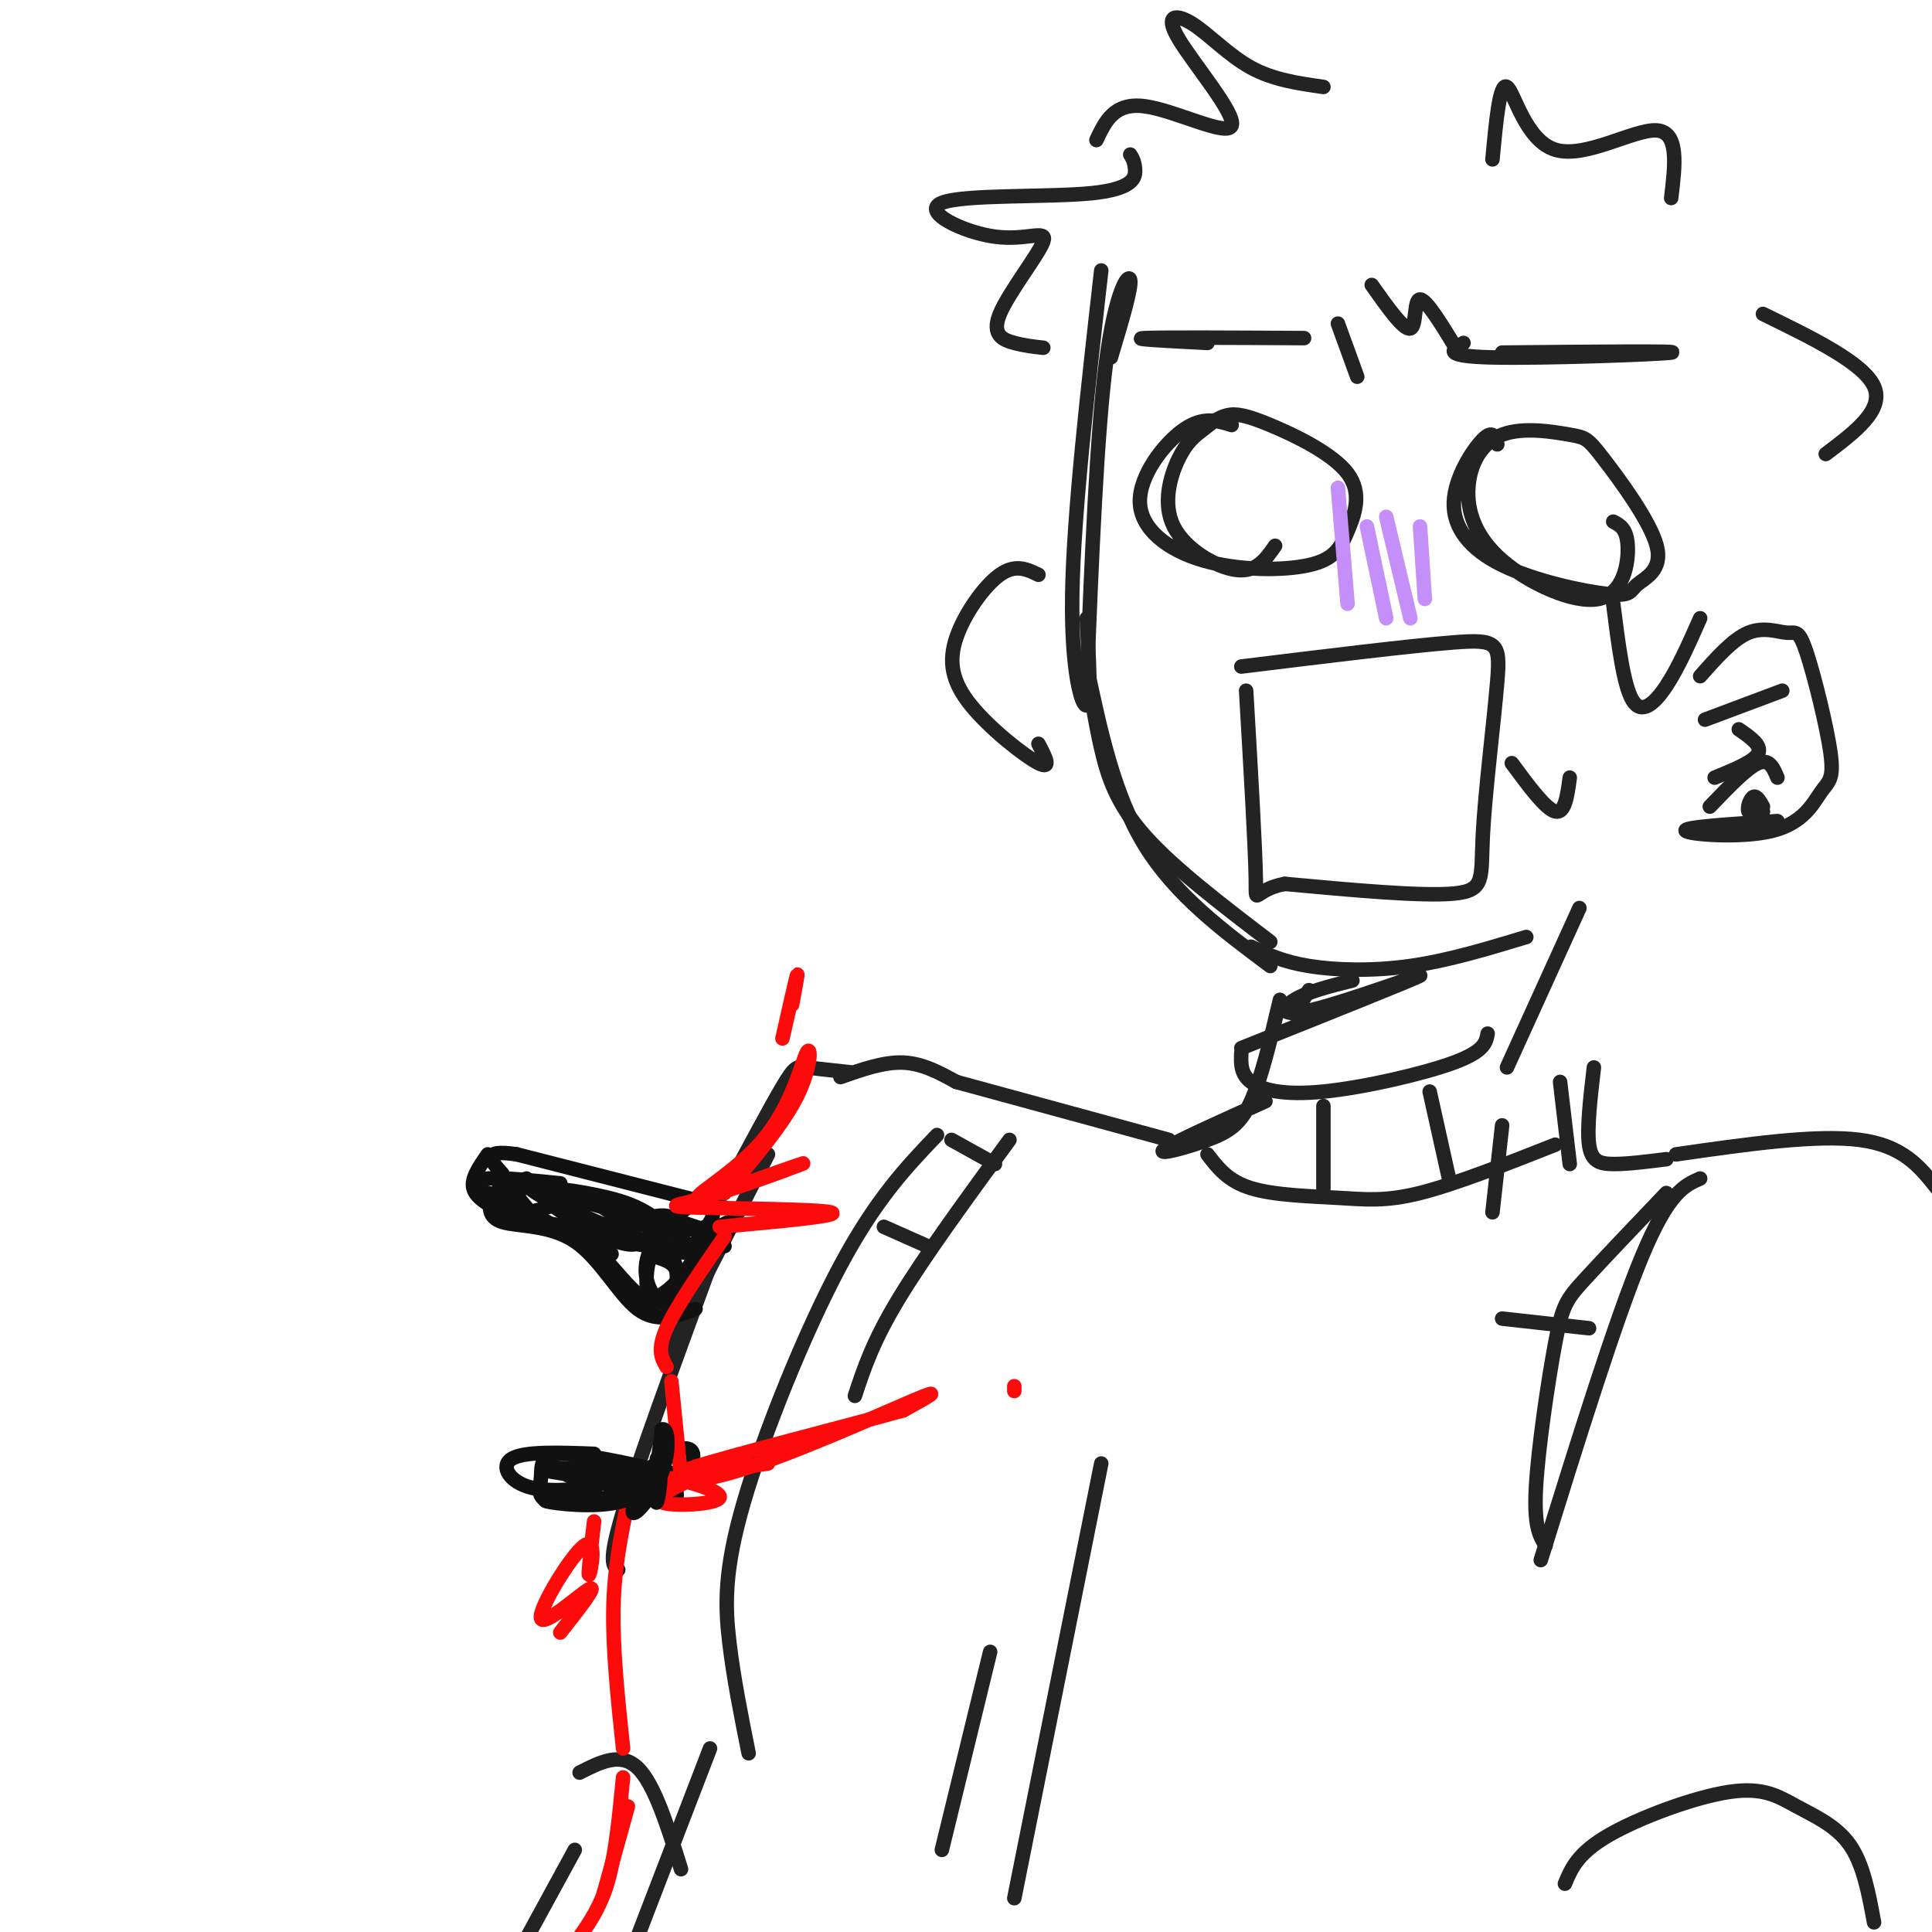 <svg viewBox='0 0 400 400' version='1.1' xmlns='http://www.w3.org/2000/svg' xmlns:xlink='http://www.w3.org/1999/xlink'><g fill='none' stroke='#232323' stroke-width='3' stroke-linecap='round' stroke-linejoin='round'><path d='M228,56c-2.867,25.333 -5.733,50.667 -6,67c-0.267,16.333 2.067,23.667 3,23c0.933,-0.667 0.467,-9.333 0,-18'/><path d='M230,74c2.156,-7.178 4.311,-14.356 4,-16c-0.311,-1.644 -3.089,2.244 -5,17c-1.911,14.756 -2.956,40.378 -4,66'/><path d='M225,138c0.844,5.667 1.689,11.333 3,17c1.311,5.667 3.089,11.333 9,18c5.911,6.667 15.956,14.333 26,22'/><path d='M225,138c2.833,13.333 5.667,26.667 12,37c6.333,10.333 16.167,17.667 26,25'/><path d='M259,196c3.267,1.556 6.533,3.111 12,4c5.467,0.889 13.133,1.111 21,0c7.867,-1.111 15.933,-3.556 24,-6'/><path d='M257,138c17.478,-2.148 34.957,-4.297 44,-5c9.043,-0.703 9.651,0.038 9,8c-0.651,7.962 -2.560,23.144 -3,32c-0.440,8.856 0.589,11.388 -6,12c-6.589,0.612 -20.794,-0.694 -35,-2'/><path d='M266,183c-6.689,1.200 -5.911,5.200 -6,-1c-0.089,-6.200 -1.044,-22.600 -2,-39'/><path d='M303,71c-2.356,1.378 -4.711,2.756 6,3c10.711,0.244 34.489,-0.644 37,-1c2.511,-0.356 -16.244,-0.178 -35,0'/><path d='M310,92c-0.455,-1.552 -0.909,-3.103 -3,-1c-2.091,2.103 -5.817,7.861 -6,13c-0.183,5.139 3.177,9.661 10,13c6.823,3.339 17.107,5.496 22,6c4.893,0.504 4.394,-0.643 6,-2c1.606,-1.357 5.317,-2.923 4,-8c-1.317,-5.077 -7.662,-13.666 -11,-18c-3.338,-4.334 -3.670,-4.415 -7,-5c-3.330,-0.585 -9.657,-1.676 -14,0c-4.343,1.676 -6.702,6.118 -7,11c-0.298,4.882 1.467,10.206 7,15c5.533,4.794 14.836,9.060 20,8c5.164,-1.060 6.190,-7.446 6,-11c-0.190,-3.554 -1.595,-4.277 -3,-5'/><path d='M270,70c-14.833,-0.083 -29.667,-0.167 -33,0c-3.333,0.167 4.833,0.583 13,1'/><path d='M277,67c0.000,0.000 4.000,11.000 4,11'/><path d='M255,88c-2.976,-0.930 -5.953,-1.860 -10,1c-4.047,2.860 -9.165,9.508 -9,15c0.165,5.492 5.614,9.826 13,12c7.386,2.174 16.710,2.188 22,1c5.290,-1.188 6.545,-3.578 8,-7c1.455,-3.422 3.111,-7.876 0,-12c-3.111,-4.124 -10.988,-7.917 -16,-10c-5.012,-2.083 -7.157,-2.455 -9,-2c-1.843,0.455 -3.383,1.738 -5,3c-1.617,1.262 -3.310,2.503 -5,6c-1.690,3.497 -3.378,9.249 -1,14c2.378,4.751 8.822,8.500 13,9c4.178,0.500 6.089,-2.250 8,-5'/><path d='M313,158c3.500,4.750 7.000,9.500 9,10c2.000,0.500 2.500,-3.250 3,-7'/><path d='M352,140c3.399,-3.840 6.799,-7.681 10,-9c3.201,-1.319 6.204,-0.117 8,0c1.796,0.117 2.383,-0.850 4,4c1.617,4.850 4.262,15.518 5,21c0.738,5.482 -0.431,5.779 -2,8c-1.569,2.221 -3.538,6.367 -10,8c-6.462,1.633 -17.418,0.752 -18,0c-0.582,-0.752 9.209,-1.376 19,-2'/><path d='M215,119c-2.383,-1.150 -4.766,-2.300 -8,0c-3.234,2.300 -7.321,8.049 -9,13c-1.679,4.951 -0.952,9.102 3,14c3.952,4.898 11.129,10.542 14,12c2.871,1.458 1.435,-1.271 0,-4'/><path d='M284,59c3.333,4.711 6.667,9.422 8,9c1.333,-0.422 0.667,-5.978 2,-6c1.333,-0.022 4.667,5.489 8,11'/><path d='M274,18c-5.195,-0.738 -10.391,-1.476 -15,-4c-4.609,-2.524 -8.633,-6.834 -12,-9c-3.367,-2.166 -6.078,-2.189 -3,3c3.078,5.189 11.944,15.589 11,18c-0.944,2.411 -11.698,-3.168 -18,-4c-6.302,-0.832 -8.151,3.084 -10,7'/><path d='M234,32c0.439,0.700 0.878,1.400 1,3c0.122,1.600 -0.073,4.101 -9,5c-8.927,0.899 -26.584,0.195 -31,2c-4.416,1.805 4.411,6.119 11,7c6.589,0.881 10.941,-1.671 10,1c-0.941,2.671 -7.177,10.565 -9,15c-1.823,4.435 0.765,5.410 3,6c2.235,0.590 4.118,0.795 6,1'/><path d='M309,33c0.744,-8.012 1.488,-16.024 3,-15c1.512,1.024 3.792,11.083 10,13c6.208,1.917 16.345,-4.310 21,-4c4.655,0.310 3.827,7.155 3,14'/><path d='M334,125c1.067,8.467 2.133,16.933 4,20c1.867,3.067 4.533,0.733 7,-3c2.467,-3.733 4.733,-8.867 7,-14'/><path d='M368,161c-0.833,-2.000 -1.667,-4.000 -4,-3c-2.333,1.000 -6.167,5.000 -10,9'/><path d='M369,143c0.000,0.000 -16.000,6.000 -16,6'/><path d='M360,151c2.417,1.667 4.833,3.333 4,5c-0.833,1.667 -4.917,3.333 -9,5'/><path d='M365,167c-0.667,-1.178 -1.333,-2.356 -2,-2c-0.667,0.356 -1.333,2.244 -1,3c0.333,0.756 1.667,0.378 3,0'/><path d='M365,65c10.417,5.083 20.833,10.167 23,15c2.167,4.833 -3.917,9.417 -10,14'/><path d='M327,188c0.000,0.000 -15.000,33.000 -15,33'/><path d='M271,205c0.000,0.000 -3.000,5.000 -3,5'/><path d='M265,207c-1.911,8.089 -3.821,16.179 -6,21c-2.179,4.821 -4.625,6.375 -9,8c-4.375,1.625 -10.679,3.321 -9,2c1.679,-1.321 11.339,-5.661 21,-10'/><path d='M280,203c-4.649,1.167 -9.298,2.333 -12,4c-2.702,1.667 -3.458,3.833 4,2c7.458,-1.833 23.131,-7.667 22,-7c-1.131,0.667 -19.065,7.833 -37,15'/><path d='M242,236c0.000,0.000 -44.000,-12.000 -44,-12'/><path d='M198,224c-3.500,-1.917 -7.000,-3.833 -11,-4c-4.000,-0.167 -8.500,1.417 -13,3'/><path d='M176,222c-3.511,-0.378 -7.022,-0.756 -9,-1c-1.978,-0.244 -2.422,-0.356 -5,4c-2.578,4.356 -7.289,13.178 -12,22'/><path d='M159,239c0.000,0.000 -21.000,41.000 -21,41'/><path d='M147,262c-7.417,20.250 -14.833,40.500 -18,51c-3.167,10.500 -2.083,11.250 -1,12'/><path d='M257,218c-0.089,2.167 -0.179,4.333 2,6c2.179,1.667 6.625,2.833 15,2c8.375,-0.833 20.679,-3.667 27,-6c6.321,-2.333 6.661,-4.167 7,-6'/><path d='M330,221c-0.733,6.289 -1.467,12.578 -1,16c0.467,3.422 2.133,3.978 5,4c2.867,0.022 6.933,-0.489 11,-1'/><path d='M347,239c14.500,-2.083 29.000,-4.167 38,-3c9.000,1.167 12.500,5.583 16,10'/><path d='M352,244c-3.250,1.417 -6.500,2.833 -12,16c-5.500,13.167 -13.250,38.083 -21,63'/><path d='M194,235c-6.304,6.595 -12.607,13.190 -20,27c-7.393,13.810 -15.875,34.833 -20,49c-4.125,14.167 -3.893,21.476 -3,29c0.893,7.524 2.446,15.262 4,23'/><path d='M228,303c0.000,0.000 -18.000,90.000 -18,90'/><path d='M205,342c0.000,0.000 -10.000,41.000 -10,41'/><path d='M147,362c0.000,0.000 -15.000,39.000 -15,39'/><path d='M324,390c1.317,-3.155 2.635,-6.309 9,-10c6.365,-3.691 17.778,-7.917 25,-9c7.222,-1.083 10.252,0.978 14,3c3.748,2.022 8.214,4.006 11,8c2.786,3.994 3.893,9.997 5,16'/><path d='M120,367c4.250,-2.167 8.500,-4.333 12,-1c3.500,3.333 6.250,12.167 9,21'/><path d='M119,383c0.000,0.000 -12.000,22.000 -12,22'/><path d='M250,239c2.107,2.762 4.214,5.524 9,7c4.786,1.476 12.250,1.667 18,2c5.750,0.333 9.786,0.810 17,-1c7.214,-1.810 17.607,-5.905 28,-10'/><path d='M323,224c0.000,0.000 2.000,17.000 2,17'/><path d='M274,229c0.000,0.000 0.000,17.000 0,17'/><path d='M296,226c0.000,0.000 4.000,18.000 4,18'/><path d='M311,233c0.000,0.000 -2.000,18.000 -2,18'/><path d='M345,247c-6.637,6.958 -13.274,13.917 -17,18c-3.726,4.083 -4.542,5.292 -6,13c-1.458,7.708 -3.560,21.917 -4,30c-0.440,8.083 0.780,10.042 2,12'/><path d='M209,236c-8.833,12.083 -17.667,24.167 -23,33c-5.333,8.833 -7.167,14.417 -9,20'/><path d='M183,254c0.000,0.000 9.000,4.000 9,4'/><path d='M197,236c0.000,0.000 9.000,5.000 9,5'/><path d='M311,273c0.000,0.000 18.000,2.000 18,2'/></g>
<g fill='none' stroke='#111111' stroke-width='3' stroke-linecap='round' stroke-linejoin='round'><path d='M150,250c0.000,0.000 -43.000,-11.000 -43,-11'/><path d='M107,239c-7.667,-1.167 -5.333,1.417 -3,4'/><path d='M105,245c-1.124,0.711 -2.249,1.423 -3,3c-0.751,1.577 -1.129,4.021 2,5c3.129,0.979 9.766,0.494 15,4c5.234,3.506 9.067,11.002 13,14c3.933,2.998 7.967,1.499 12,0'/><path d='M101,239c-1.750,2.500 -3.500,5.000 -3,7c0.500,2.000 3.250,3.500 6,5'/><path d='M109,244c9.037,8.042 18.075,16.083 18,16c-0.075,-0.083 -9.261,-8.291 -14,-12c-4.739,-3.709 -5.029,-2.919 -6,-2c-0.971,0.919 -2.621,1.968 0,4c2.621,2.032 9.513,5.047 8,4c-1.513,-1.047 -11.432,-6.156 -14,-7c-2.568,-0.844 2.216,2.578 7,6'/><path d='M108,253c2.947,0.709 6.815,-0.520 11,2c4.185,2.520 8.689,8.789 12,12c3.311,3.211 5.430,3.365 7,2c1.570,-1.365 2.591,-4.247 2,-6c-0.591,-1.753 -2.796,-2.376 -5,-3'/><path d='M135,260c-1.095,0.991 -1.334,4.969 -1,7c0.334,2.031 1.239,2.115 3,1c1.761,-1.115 4.378,-3.427 7,-8c2.622,-4.573 5.249,-11.406 3,-12c-2.249,-0.594 -9.374,5.049 -12,10c-2.626,4.951 -0.753,9.208 1,11c1.753,1.792 3.388,1.120 4,-2c0.612,-3.120 0.203,-8.686 -6,-13c-6.203,-4.314 -18.201,-7.375 -21,-7c-2.799,0.375 3.600,4.188 10,8'/><path d='M123,255c3.964,2.164 8.874,3.574 9,2c0.126,-1.574 -4.531,-6.132 -11,-9c-6.469,-2.868 -14.750,-4.045 -10,-1c4.750,3.045 22.533,10.311 29,12c6.467,1.689 1.620,-2.199 -2,-5c-3.620,-2.801 -6.011,-4.514 -12,-6c-5.989,-1.486 -15.574,-2.746 -11,-1c4.574,1.746 23.307,6.499 30,8c6.693,1.501 1.347,-0.249 -4,-2'/><path d='M141,253c-1.440,-0.821 -3.042,-1.875 -6,-1c-2.958,0.875 -7.274,3.679 -5,5c2.274,1.321 11.137,1.161 20,1'/><path d='M147,253c-1.190,3.149 -2.381,6.298 -2,7c0.381,0.702 2.333,-1.042 4,-3c1.667,-1.958 3.048,-4.131 2,-4c-1.048,0.131 -4.524,2.565 -8,5'/><path d='M146,254c0.000,0.000 3.000,3.000 3,3'/><path d='M139,305c-9.315,-2.089 -18.631,-4.179 -23,-4c-4.369,0.179 -3.792,2.625 -4,5c-0.208,2.375 -1.202,4.679 3,5c4.202,0.321 13.601,-1.339 23,-3'/><path d='M138,308c3.721,0.480 1.523,3.180 1,3c-0.523,-0.180 0.628,-3.241 -5,-5c-5.628,-1.759 -18.037,-2.217 -21,-2c-2.963,0.217 3.518,1.108 10,2'/><path d='M123,306c2.402,0.514 3.407,0.797 4,0c0.593,-0.797 0.775,-2.676 -2,-3c-2.775,-0.324 -8.507,0.907 -8,2c0.507,1.093 7.254,2.046 14,3'/><path d='M132,306c3.400,-2.711 6.800,-5.422 9,-6c2.200,-0.578 3.200,0.978 2,3c-1.200,2.022 -4.600,4.511 -8,7'/></g>
<g fill='none' stroke='#FD0A0A' stroke-width='3' stroke-linecap='round' stroke-linejoin='round'><path d='M150,247c5.999,-7.003 11.998,-14.006 15,-20c3.002,-5.994 3.006,-10.979 2,-9c-1.006,1.979 -3.022,10.922 -9,18c-5.978,7.078 -15.917,12.290 -13,12c2.917,-0.290 18.691,-6.083 21,-7c2.309,-0.917 -8.845,3.041 -20,7'/><path d='M146,248c-5.488,1.512 -9.208,1.792 -2,2c7.208,0.208 25.345,0.345 28,1c2.655,0.655 -10.173,1.827 -23,3'/><path d='M150,256c-5.000,7.250 -10.000,14.500 -12,19c-2.000,4.500 -1.000,6.250 0,8'/><path d='M139,286c0.000,0.000 2.000,20.000 2,20'/><path d='M146,305c-5.520,2.503 -11.040,5.006 -9,6c2.040,0.994 11.641,0.479 12,-1c0.359,-1.479 -8.522,-3.922 -11,-4c-2.478,-0.078 1.448,2.210 13,-1c11.552,-3.210 30.729,-11.917 38,-15c7.271,-3.083 2.635,-0.541 -2,2'/><path d='M187,292c-10.800,3.022 -36.800,9.578 -44,12c-7.200,2.422 4.400,0.711 16,-1'/><path d='M210,288c0.000,0.000 0.000,-1.000 0,-1'/><path d='M123,315c-0.671,5.845 -1.343,11.691 -1,11c0.343,-0.691 1.700,-7.917 -1,-6c-2.700,1.917 -9.458,12.978 -9,15c0.458,2.022 8.131,-4.994 10,-6c1.869,-1.006 -2.065,3.997 -6,9'/><path d='M162,215c1.333,-5.917 2.667,-11.833 3,-13c0.333,-1.167 -0.333,2.417 -1,6'/><path d='M130,311c-1.417,6.750 -2.833,13.500 -3,22c-0.167,8.500 0.917,18.750 2,29'/><path d='M129,368c-0.750,7.750 -1.500,15.500 -3,21c-1.500,5.500 -3.750,8.750 -6,12'/><path d='M125,392c0.000,0.000 5.000,-18.000 5,-18'/></g>
<g fill='none' stroke='#C48FF8' stroke-width='3' stroke-linecap='round' stroke-linejoin='round'><path d='M277,101c0.000,0.000 2.000,24.000 2,24'/><path d='M283,109c0.000,0.000 4.000,19.000 4,19'/><path d='M287,107c0.000,0.000 5.000,21.000 5,21'/><path d='M294,109c0.000,0.000 1.000,15.000 1,15'/></g>
<g fill='none' stroke='#111111' stroke-width='3' stroke-linecap='round' stroke-linejoin='round'><path d='M116,245c-6.105,-0.623 -12.209,-1.245 -15,-1c-2.791,0.245 -2.267,1.359 -1,3c1.267,1.641 3.278,3.811 7,4c3.722,0.189 9.156,-1.603 9,-3c-0.156,-1.397 -5.902,-2.399 -8,-2c-2.098,0.399 -0.549,2.200 1,4'/><path d='M123,301c-7.214,-0.268 -14.429,-0.536 -17,1c-2.571,1.536 -0.500,4.875 4,6c4.500,1.125 11.429,0.036 13,0c1.571,-0.036 -2.214,0.982 -6,2'/><path d='M117,310c-2.548,0.429 -5.917,0.500 -3,1c2.917,0.500 12.119,1.429 17,-1c4.881,-2.429 5.440,-8.214 6,-14'/><path d='M137,296c1.374,-0.797 1.807,4.212 0,9c-1.807,4.788 -5.856,9.356 -6,8c-0.144,-1.356 3.615,-8.634 5,-9c1.385,-0.366 0.396,6.181 0,7c-0.396,0.819 -0.198,-4.091 0,-9'/></g>
</svg>